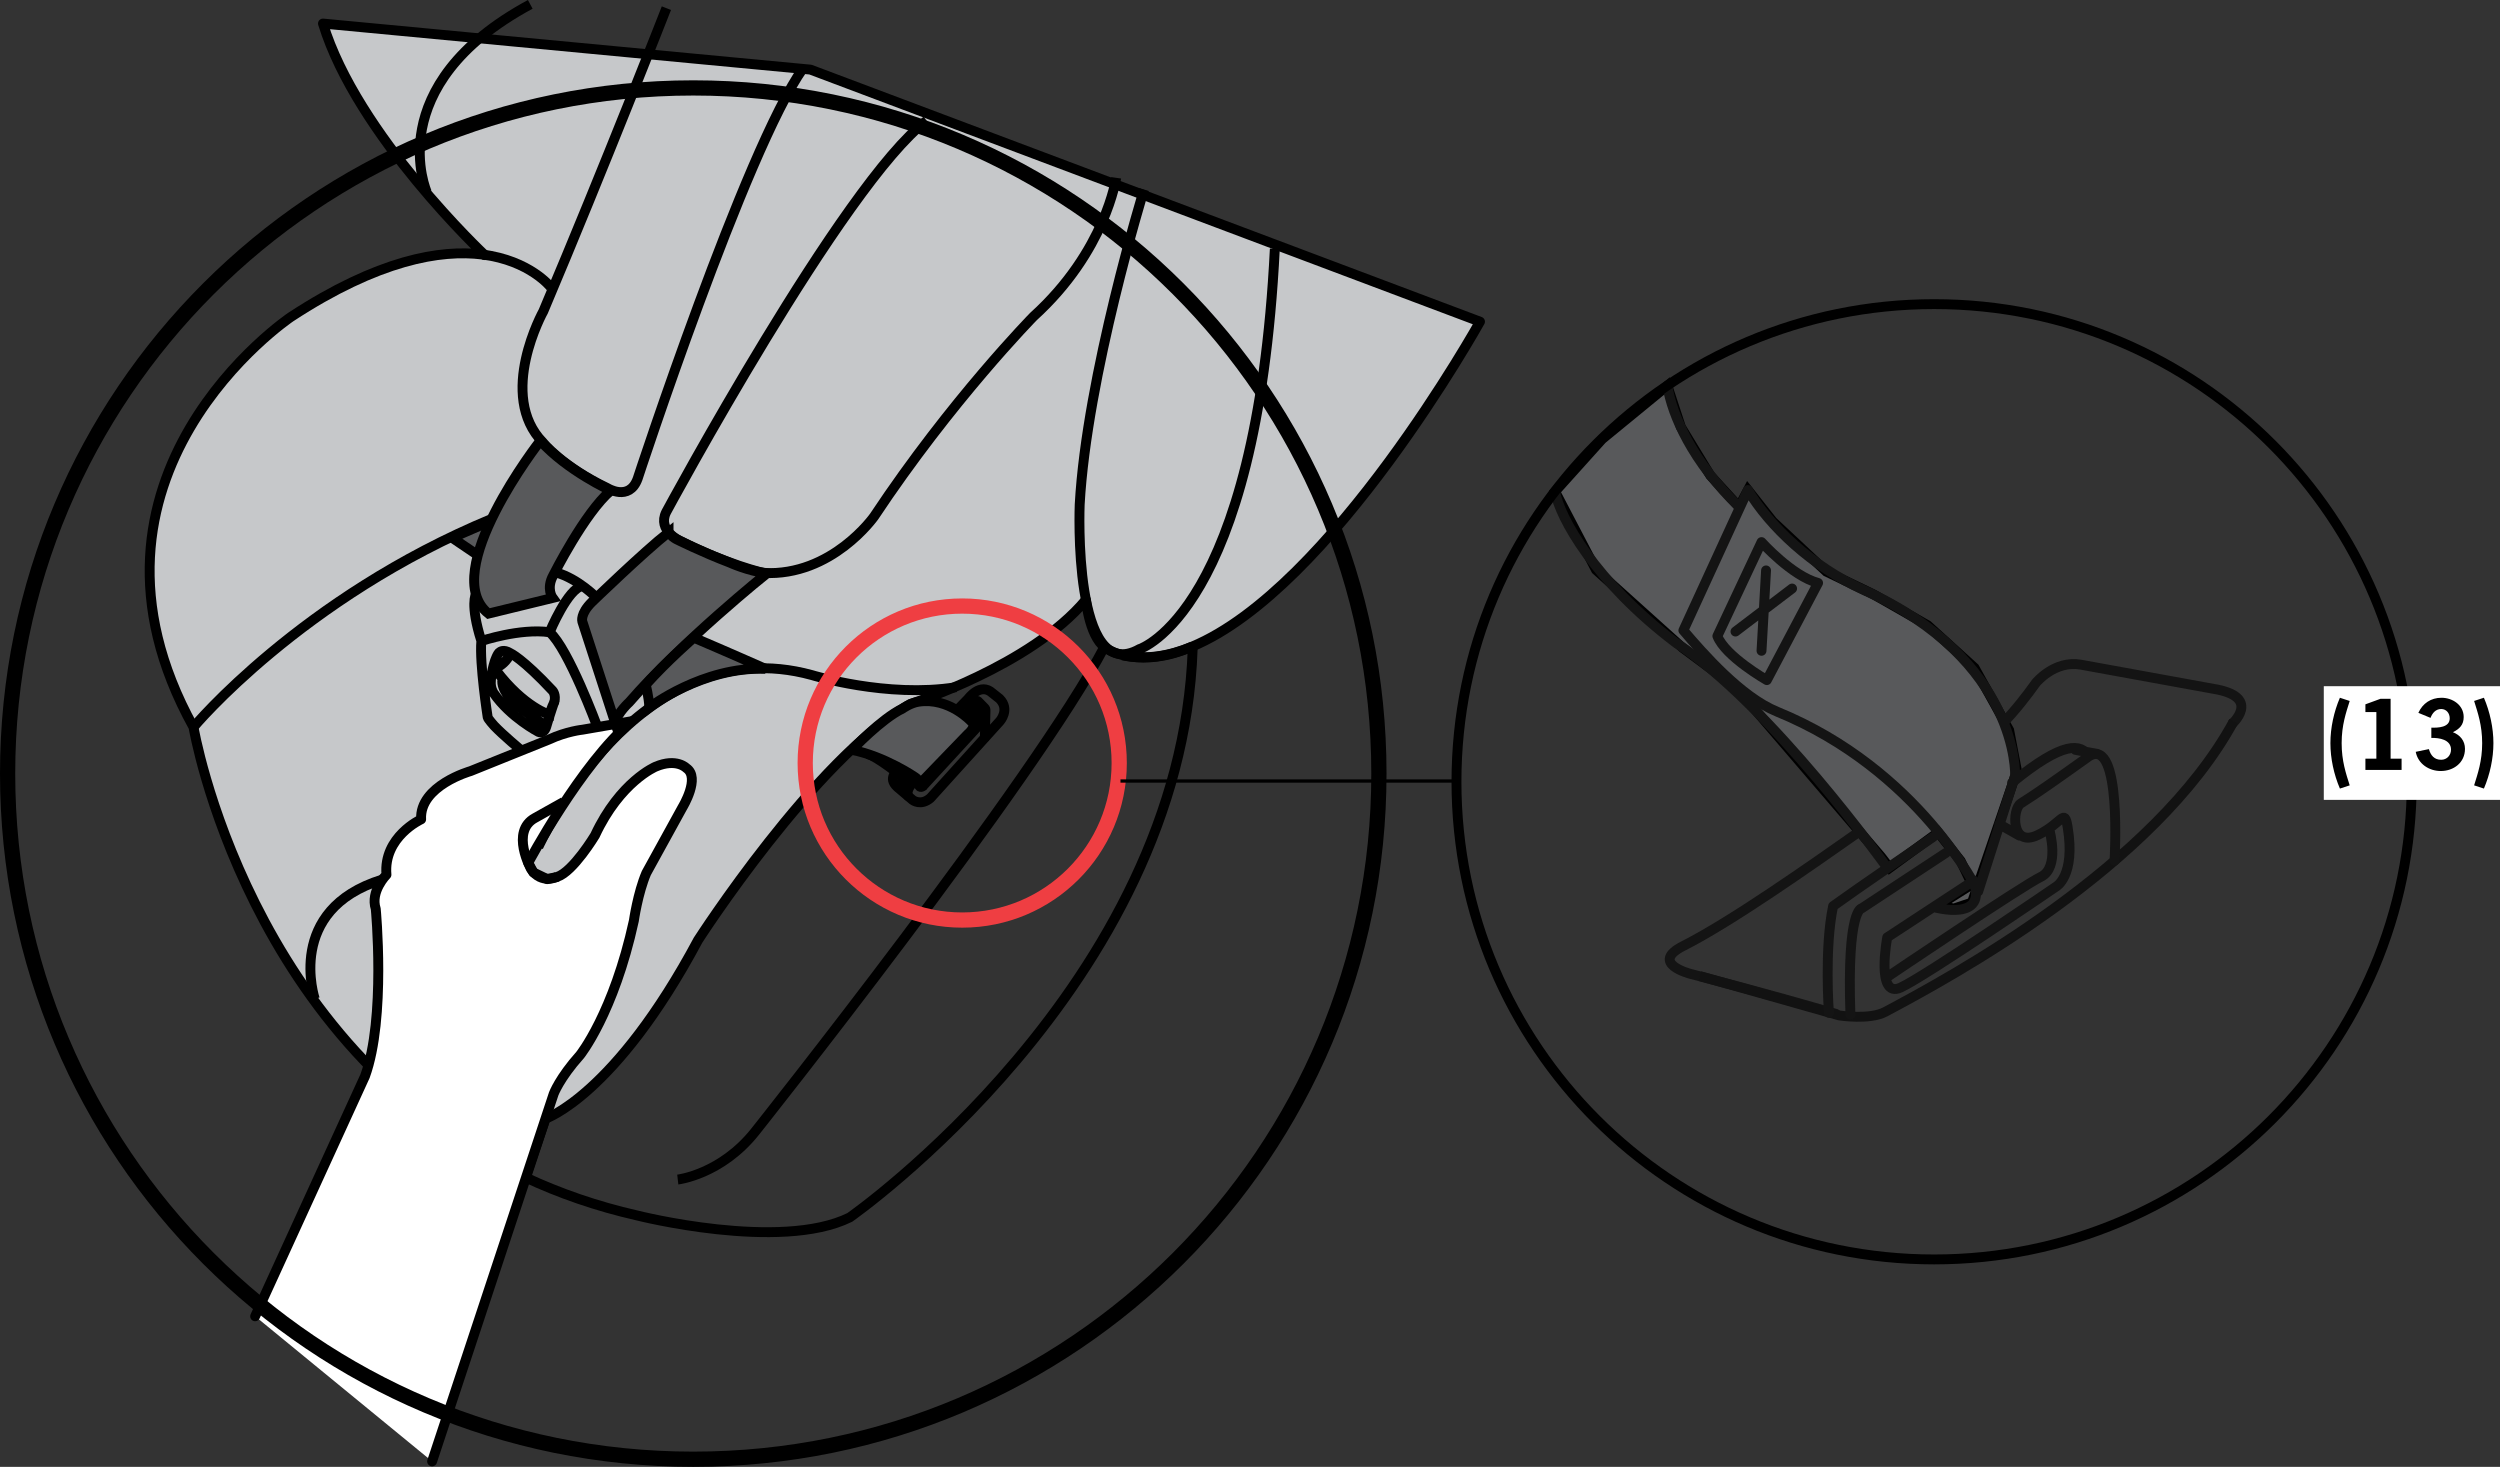 <?xml version="1.0" encoding="UTF-8"?>
<!DOCTYPE svg PUBLIC "-//W3C//DTD SVG 1.1//EN" "http://www.w3.org/Graphics/SVG/1.1/DTD/svg11.dtd">
<!-- Creator: CorelDRAW 2017 -->
<svg xmlns="http://www.w3.org/2000/svg" xml:space="preserve" width="57.92mm" height="33.984mm" version="1.1" style="shape-rendering:geometricPrecision; text-rendering:geometricPrecision; image-rendering:optimizeQuality; fill-rule:evenodd; clip-rule:evenodd"
viewBox="0 0 2167.31 1271.64"
 xmlns:xlink="http://www.w3.org/1999/xlink">
 <rect x="0" y="0" width="2167.31" height="1271.64" fill="#333333" stroke="none"/>
 <defs>
  <style type="text/css">
   <![CDATA[
    .str2 {stroke:black;stroke-width:13.2;stroke-miterlimit:4}
    .str3 {stroke:#EF3E42;stroke-width:13.2;stroke-miterlimit:4}
    .str8 {stroke:black;stroke-width:8.58;stroke-miterlimit:4}
    .str1 {stroke:black;stroke-width:8.58;stroke-miterlimit:4}
    .str7 {stroke:#121212;stroke-width:8.58;stroke-miterlimit:4}
    .str5 {stroke:#141414;stroke-width:8.58;stroke-miterlimit:4}
    .str4 {stroke:black;stroke-width:2.85;stroke-miterlimit:4}
    .str0 {stroke:black;stroke-width:8.58;stroke-linecap:round;stroke-linejoin:round;stroke-miterlimit:4}
    .str6 {stroke:#141414;stroke-width:8.58;stroke-linecap:round;stroke-linejoin:round;stroke-miterlimit:4}
    .fil1 {fill:none;fill-rule:nonzero}
    .fil4 {fill:black;fill-rule:nonzero}
    .fil3 {fill:#58595B;fill-rule:nonzero}
    .fil0 {fill:#C6C8CA;fill-rule:nonzero}
    .fil2 {fill:white;fill-rule:nonzero}
   ]]>
  </style>
 </defs>
 <g id="Слой_x0020_1">
  <path class="fil0" d="M941.41 519.98c-47.92,57.51 -152.27,90.3 -152.27,90.3 -82.53,46.85 -184,204.79 -184,204.79 -72.01,134.71 -132.28,154.75 -132.28,154.75l-17.28 50.92c-241.2,-112.73 -287.83,-390.37 -287.83,-390.37 -120.61,-217.81 84.34,-355.54 84.34,-355.54 75.88,-49.73 129.98,-58.73 166.12,-54.18l2.13 0.53c0,0 -110.87,-104.01 -140.35,-200.77l422.62 39.93 580.44 218.52c0,0 -128.51,231.26 -249.72,281.74 -44.6,19.53 -72.13,2.77 -72.13,2.77 -16.57,-7.34 -19.79,-43.4 -19.79,-43.4z"/>
  <path class="fil1 str0" d="M941.41 519.98c-47.92,57.51 -152.27,90.3 -152.27,90.3 -82.53,46.85 -184,204.79 -184,204.79 -72.01,134.71 -132.28,154.75 -132.28,154.75l-17.28 50.92c-241.2,-112.73 -287.83,-390.37 -287.83,-390.37 -120.61,-217.81 84.34,-355.54 84.34,-355.54 75.88,-49.73 129.98,-58.73 166.12,-54.18l2.13 0.53c0,0 -110.87,-104.01 -140.35,-200.77l422.62 39.93 580.44 218.52c0,0 -128.51,231.26 -249.72,281.74 -44.6,19.53 -72.13,2.77 -72.13,2.77 -16.57,-7.34 -19.79,-43.4 -19.79,-43.4z"/>
  <path class="fil1 str1" d="M1033.97 562.23c-9.78,292.58 -297.28,493.16 -297.28,493.16 -60.34,29.78 -184.41,-1.69 -184.41,-1.69 -35.29,-8.04 -67.43,-19.29 -96.71,-32.96m-37.36 -800.09c41.37,5.23 59.2,28.24 59.2,28.24m480.18 311.58c-59.57,114.24 -302.93,420.56 -302.93,420.56 -29.53,37.22 -67.08,41.54 -67.08,41.54m-160.73 -573c-165.63,68.5 -259.1,180.8 -259.1,180.8m614.13 33.64l-3.47 4.19c0,0 -9.44,5.85 -0.49,14.09l13.36 11.31c0,0 7.02,5.36 15.29,-1.75l60.26 -66.69c0,0 8.98,-10.06 -0.28,-19.42l-6.19 -4.91c-10.43,-9.59 -20.88,4.79 -20.88,4.79l-9.45 9.74m275.15 -399.73c-15.75,315.09 -117.33,347.06 -117.33,347.06 -58.37,32.72 -51.84,-125.3 -51.84,-125.3 6.05,-111.13 55.79,-273.08 55.79,-273.08m-18.65 403.85c19.46,3.83 39.66,0.99 60.17,-7.55m-204.41 35.09c-59.98,9.67 -125.09,-10.47 -125.09,-10.47 -151.27,-41.57 -237.14,149.05 -237.14,149.05"/>
  <path class="fil2" d="M221.18 1141.12l95.26 -208.17c18.31,-50.31 9.31,-145.02 9.31,-145.02 -4.94,-15.29 9.28,-29.61 9.28,-29.61 -2.89,-32.95 30.06,-48.01 30.06,-48.01 -1.64,-29.25 42.86,-41.83 42.86,-41.83l67.92 -27.36c15.36,-7.17 29.16,-8.54 29.16,-8.54l42.56 -7.37c-43.77,36.54 -89.63,122.75 -89.63,122.75l4.42 8.36 12.08 5.83 8.6 -1.99c13.87,-4.53 32.75,-35.93 32.75,-35.93 21.82,-46.82 52.53,-59.57 52.53,-59.57 18.23,-7.71 26.68,1.2 26.68,1.2 12.41,8.25 -3.3,33.9 -3.3,33.9l-31.43 57.13c-7.43,17.5 -10.78,41.28 -10.78,41.28 -17.52,80.29 -46.64,116.48 -46.64,116.48 -17.92,20.05 -22.89,33.66 -22.89,33.66l-105.39 318.58 -153.38 -125.76z"/>
  <path class="fil1 str0" d="M221.18 1141.12l95.26 -208.17c18.31,-50.31 9.31,-145.02 9.31,-145.02 -4.94,-15.29 9.28,-29.61 9.28,-29.61 -2.89,-32.95 30.06,-48.01 30.06,-48.01 -1.64,-29.25 42.86,-41.83 42.86,-41.83l67.92 -27.36c15.36,-7.17 29.16,-8.54 29.16,-8.54l42.56 -7.37c-43.77,36.54 -89.63,122.75 -89.63,122.75l4.42 8.36 12.08 5.83 8.6 -1.99c13.87,-4.53 32.75,-35.93 32.75,-35.93 21.82,-46.82 52.53,-59.57 52.53,-59.57 18.23,-7.71 26.68,1.2 26.68,1.2 12.41,8.25 -3.3,33.9 -3.3,33.9l-31.43 57.13c-7.43,17.5 -10.78,41.28 -10.78,41.28 -17.52,80.29 -46.64,116.48 -46.64,116.48 -17.92,20.05 -22.89,33.66 -22.89,33.66l-105.39 318.58"/>
  <path class="fil1 str1" d="M488.6 695.18l-24.71 13.86c-21.81,11.72 -3.43,44.49 -3.43,44.49 8.96,13.36 22.59,6.61 22.59,6.61m320.23 -655.53c-71.88,54.02 -225.72,339.28 -225.72,339.28 -8.08,16.17 12.22,25.04 12.22,25.04 40.33,20.55 72.26,27.78 72.26,27.78 59.17,3.14 95.79,-48.99 95.79,-48.99 66.82,-100.71 138.11,-173.32 138.11,-173.32 62.54,-56.66 71.71,-120.25 71.71,-120.25m-271.34 -95.1c-50.03,70.78 -143.53,355.95 -143.53,355.95 -7.33,20.13 -26.44,8.03 -26.44,8.03 -38.85,-18.56 -55.56,-39.35 -55.56,-39.35 -40.21,-41.1 0.27,-113.88 0.27,-113.88 52.83,-124.94 106.67,-262.73 106.67,-262.73m-95.5 489.25c19.13,5.46 34.84,21.74 34.84,21.74m-57.36 -514.29c-130.85,70.65 -89.61,162.95 -89.61,162.95m-38.81 595.82c-84.53,26.2 -58.36,103.51 -58.36,103.51"/>
  <path class="fil2" d="M751.91 653.58c8.07,1.82 31.81,20.91 31.81,20.91l3.87 -4.22c0,0 3.05,1.73 -7.51,-4.78 -10.57,-6.5 -28.17,-11.91 -28.17,-11.91z"/>
  <path class="fil1 str1" d="M751.91 653.58c8.07,1.82 31.81,20.91 31.81,20.91l3.87 -4.22c0,0 3.05,1.73 -7.51,-4.78 -10.57,-6.5 -28.17,-11.91 -28.17,-11.91z"/>
  <polygon class="fil3" points="391.93,466.22 414.72,481.62 426.11,451.38 "/>
  <polygon class="fil1 str1" points="391.93,466.22 414.72,481.62 426.11,451.38 "/>
  <path class="fil1 str1" d="M505.12 507.99c-12.75,1.66 -28.64,40.08 -28.64,40.08 -25.91,-3.6 -59.18,7.64 -59.18,7.64 -10.09,-32.2 -4.69,-40.58 -4.69,-40.58m63.87 32.94c16.21,14.16 41.21,81.61 41.21,81.61m-75.39 -63.52c-2.36,7.35 -9.5,11.38 -9.5,11.38 -2.64,0.3 -2.64,3.78 -2.64,3.78 24.1,31.84 46.37,38.36 46.37,38.36 0.98,-5.34 3.97,-10.77 3.97,-10.77 1.78,-6.63 -1.44,-10.11 -1.44,-10.11 -26.36,-28.23 -36.76,-32.63 -36.76,-32.63zm0 0c-5.77,-3.62 -8.86,-0.95 -8.86,-0.95 -2.07,0.77 -4.53,8.22 -4.53,8.22 -3.2,10.22 -3.38,16.98 -3.38,16.98 -0.57,6.32 2.48,10.52 2.48,10.52 14.4,20.91 38.85,33.59 38.85,33.59 4.81,2.06 6.59,-4.17 6.59,-4.17 3.08,-10.68 7.72,-23.99 7.72,-23.99m-63.88 -50.65c-1.7,19.75 5.5,66.03 5.5,66.03 0.04,1.26 5.7,7.54 5.7,7.54 7.17,7.56 23.32,21.15 23.32,21.15m-16.26 -61.41c-1.37,8.88 8.43,18.08 8.43,18.08 11.3,10.8 29.49,22.22 29.49,22.22"/>
  <path class="fil1 str0" d="M846.46 618.6l2.72 -2.36c5.54,-5.53 5.16,-0.2 5.16,-0.2l-0.54 23.21m-66.53 50.81c-2.32,-6.07 4.79,-12.12 4.79,-12.12l5.32 -5.78 42.68 -46.48m13.44 -11.93l-5.68 -5.8c-0.24,-0.21 -0.54,-0.36 -0.94,-0.38 -0.83,-0.04 -2.03,0.52 -3.85,2.39l-2.55 2.77m5.98 5.87l-5.99 -5.83 -0.4 6.77m-0.03 5.6l-5.7 -5.81 -44.96 48.97 -3.34 3.64c0,0 -7.47,6.71 -4.78,12.11"/>
  <path class="fil1 str1" d="M801.47 674.34l-4.08 4.34c-1.57,1.09 -0.48,2.65 -0.48,2.65 1.27,2.13 3.37,-0.11 3.37,-0.11"/>
  <path class="fil1 str0" d="M846.08 625.8l3.29 -3.56c1.74,-1.86 1.68,1.11 1.68,1.11 0.29,2.79 -2.85,5.8 -2.85,5.8l-47.9 52.08m1.19 -6.88l38.4 -41.79m0.16 -6.92l-0.16 6.59m6.65 -13.82l-0.45 7.41 -6.01 -6.27m2.2 2.45l-2.55 2.77"/>
  <path class="fil3" d="M579.58 461.51c-21.68,17.11 -66.45,60.42 -66.45,60.42 -10.34,10.22 -8.33,16.82 -8.33,16.82l28.42 87.58c2.44,-8.66 12.3,-17.58 12.3,-17.58 45.58,-52.54 119.35,-111.74 119.35,-111.74 -16.37,-1.98 -32.12,-9.23 -32.12,-9.23 -24.23,-9.2 -46.56,-20.41 -46.56,-20.41 -4.16,-2.27 -6.61,-5.85 -6.61,-5.85z"/>
  <path class="fil1 str1" d="M579.58 461.51c-21.68,17.11 -66.45,60.42 -66.45,60.42 -10.34,10.22 -8.33,16.82 -8.33,16.82l28.42 87.58c2.44,-8.66 12.3,-17.58 12.3,-17.58 45.58,-52.54 119.35,-111.74 119.35,-111.74 -16.37,-1.98 -32.12,-9.23 -32.12,-9.23 -24.23,-9.2 -46.56,-20.41 -46.56,-20.41 -4.16,-2.27 -6.61,-5.85 -6.61,-5.85z"/>
  <path class="fil3" d="M529.52 425.29c-22.73,19.3 -49.87,73.42 -49.87,73.42 -6.44,11.63 -0.54,19.66 -0.54,19.66l-55.66 13.57c-44.51,-35.32 44.97,-149.84 44.97,-149.84 23.34,26 61.11,43.19 61.11,43.19z"/>
  <path class="fil1 str1" d="M529.52 425.29c-22.73,19.3 -49.87,73.42 -49.87,73.42 -6.44,11.63 -0.54,19.66 -0.54,19.66l-55.66 13.57c-44.51,-35.32 44.97,-149.84 44.97,-149.84 23.34,26 61.11,43.19 61.11,43.19z"/>
  <path class="fil3" d="M601.47 552.82c28.14,11.97 62.1,27 62.1,27 -54.27,-2.1 -100.66,33.49 -100.66,33.49 -0.34,-9.07 -3.11,-19.7 -3.11,-19.7 18.48,-20.7 41.67,-40.79 41.67,-40.79z"/>
  <path class="fil1 str1" d="M601.47 552.82c28.14,11.97 62.1,27 62.1,27 -54.27,-2.1 -100.66,33.49 -100.66,33.49 -0.34,-9.07 -3.11,-19.7 -3.11,-19.7 18.48,-20.7 41.67,-40.79 41.67,-40.79z"/>
  <path class="fil3" d="M738.58 650.06c28.57,5.73 54.55,23.6 54.55,23.6 4.78,2.97 3.52,6.69 3.52,6.69l42.34 -43.89c0,0 8.5,-6.9 3.26,-10.8 0,0 -19.44,-21.43 -46.01,-17.32 -7.04,1.09 -13.78,5.94 -13.78,5.94 -18.47,8.86 -43.87,35.77 -43.87,35.77z"/>
  <path class="fil1 str1" d="M738.58 650.06c28.57,5.73 54.55,23.6 54.55,23.6 4.78,2.97 3.52,6.69 3.52,6.69l42.34 -43.89c0,0 8.5,-6.9 3.26,-10.8 0,0 -19.44,-21.43 -46.01,-17.32 -7.04,1.09 -13.78,5.94 -13.78,5.94 -18.47,8.86 -43.87,35.77 -43.87,35.77z"/>
  <path class="fil1 str2" d="M1195.41 670.63c0,328.27 -266.12,594.41 -594.4,594.41 -328.27,0 -594.41,-266.14 -594.41,-594.41 0,-328.27 266.14,-594.41 594.41,-594.41 328.27,0 594.4,266.14 594.4,594.41z"/>
  <path class="fil1 str3" d="M834.16 797.61c75.18,0 136.11,-60.94 136.11,-136.11 0,-75.18 -60.93,-136.11 -136.11,-136.11 -75.17,0 -136.11,60.93 -136.11,136.11 0,75.17 60.93,136.11 136.11,136.11z"/>
  <line class="fil1 str4" x1="971.37" y1="677.08" x2="1264.49" y2= "677.08" />
  <polygon class="fil3" points="1348.12,426.07 1388.9,380.71 1445.45,334.34 1457.22,370.2 1482.75,412.25 1507.61,439.37 1515.32,424.81 1536.81,452.04 1583.35,495.59 1623.92,515.12 1671.22,542.15 1711.76,578.94 1741.79,633 1748.55,668.3 1709.51,782.42 1693.75,787.69 1680.97,784.67 1709.51,766.66 1699.76,746.38 1680.22,721.6 1638.18,752.38 1630.67,742.62 1505.27,596.21 1458.73,561.66 1383.64,494.09 "/>
  <polygon class="fil1 str1" points="1348.12,426.07 1388.9,380.71 1445.45,334.34 1457.22,370.2 1482.75,412.25 1507.61,439.37 1515.32,424.81 1536.81,452.04 1583.35,495.59 1623.92,515.12 1671.22,542.15 1711.76,578.94 1741.79,633 1748.55,668.3 1709.51,782.42 1693.75,787.69 1680.97,784.67 1709.51,766.66 1699.76,746.38 1680.22,721.6 1638.18,752.38 1630.67,742.62 1505.27,596.21 1458.73,561.66 1383.64,494.09 "/>
  <path class="fil1 str5" d="M1736.03 627.31c11.05,-11.29 21.24,-24.51 28.89,-35.26 0,0 16.01,-19.88 38.97,-15.85l118.65 21.62c37.61,7.8 12.12,30.11 12.12,30.11"/>
  <path class="fil1 str6" d="M1611.59 721.14c-42.39,29.73 -110.74,77.94 -152.34,98.95 -29.58,14.93 5.98,24.09 5.98,24.09 61.33,16.03 102.72,27.8 126.33,34.74"/>
  <path class="fil1 str7" d="M1936.51 625.22c-68.46,126.25 -245.29,221.7 -302.21,252.01 -13.46,7.17 -39.74,3.08 -39.74,3.08 -20.63,-6.01 -120.85,-34.12 -120.85,-34.12"/>
  <path class="fil1 str5" d="M1635.8 751.94c0,0 -100.44,-140.85 -183.17,-194.83"/>
  <path class="fil1 str6" d="M1636.52 846.69c0,0 116.17,-78.5 132.71,-86.49 16.54,-7.96 7.63,-39.93 7.63,-39.93m-69.54 45.63l-71.22 46.71c0,0 -10.15,53.53 11.54,43.57 21.67,-9.95 134.76,-87.48 134.76,-87.48 0,0 17.07,-9.01 10.12,-51.47 -2.86,-17.56 -4.48,-3.64 -25.85,6.65 -23.68,11.41 -22.23,-22.68 -14.84,-27.33 13.93,-8.74 30.53,-20.46 59.13,-40.88m-206.79 223.79c-3.21,-92.22 9.81,-92.02 9.81,-92.02l72.97 -48.05m-101.42 138.65c0,0 -4.15,-55.62 3.64,-92.52 22.1,-15.95 61.46,-42.78 86.75,-59.98m-168.33 -286.17c-40.25,-39.11 -57.97,-79.1 -62.16,-105.04m13.94 212.18c16.69,19.63 49.95,57.69 81.13,70.41 123.58,50.44 174.47,155.9 174.47,155.9 1.14,-3.17 31.97,-100.41 31.97,-100.41 0,0 3.94,-99.89 -131.47,-161.03 -44.22,-19.99 -81.52,-55.18 -100.18,-86.58l-55.93 121.71zm-111.27 -120.46c4.03,22.6 34.46,77.93 104.51,131.06m380.53 189.02c0,0 6.71,-108.47 -22.19,-90.46 -6.6,-10.85 -21.73,-13.98 -66.56,22.78m-33.83 84.47c13.76,36.85 -33.54,23.65 -33.54,23.65m141.43 -132.97l-19.18 -3.51m-48.55 74.32l-17.55 -9.9"/>
  <path class="fil1 str8" d="M2090.82 677.73c0,228.69 -185.4,414.09 -414.08,414.09 -228.7,0 -414.09,-185.4 -414.09,-414.09 0,-228.69 185.39,-414.08 414.09,-414.08 228.68,0 414.08,185.39 414.08,414.08z"/>
  <path class="fil1 str6" d="M1527.1 469.96l-38.27 81.47c6.86,17.66 42.89,38.17 42.89,38.17l44.43 -84.23c-22.68,-6.02 -49.05,-35.42 -49.05,-35.42zm3.93 24.54l-3.93 69.69m-22.57 -16.69l49.08 -37.29"/>
  <polygon class="fil2" points="2014.55,693.42 2167.31,693.42 2167.31,594.88 2014.55,594.88 "/>
  <path class="fil4" d="M2028.52 604.89c-5.23,12.19 -8.24,26.13 -8.24,39.36 0,13.22 3.01,27.17 8.24,39.38l8.49 -2.78c-3.19,-10.22 -6.98,-20.99 -6.98,-36.6 0,-15.6 3.79,-26.36 6.98,-36.57l-8.49 -2.78zm43.96 0.94l-8.87 0 -12.98 4.76 0 6.74 9.5 0 0 40.39 -9.5 0 0 9.74 31.36 0 0 -9.74 -9.52 0 0 -51.89zm35.32 33.9c6.74,-0.22 17.04,1.35 17.04,10.15 0,4.92 -3.64,8.78 -8.49,8.78 -6.08,0 -9.09,-3.79 -10.69,-9.25l-11.41 2.36c1.98,10.4 11.5,16.64 21.71,16.64 11.09,0 20.99,-7.21 20.99,-19.24 0,-6.96 -4.2,-11.97 -10.46,-14.41 5.7,-2.85 9.34,-6.33 9.34,-13.16 0,-10.53 -9.81,-16.7 -19.24,-16.7 -9.12,0 -16.32,4.83 -20.05,13.07l10.55 4.36c1.57,-4.2 4.51,-7.68 9.25,-7.68 4.45,0 7.39,3.64 7.39,8.08 0,7.99 -10.15,8.24 -15.94,8.08l0 8.94zm37.07 -32.06c3.17,10.22 6.98,20.97 6.98,36.57 0,15.6 -3.82,26.38 -6.98,36.6l8.49 2.78c5.21,-12.21 8.24,-26.16 8.24,-39.38 0,-13.22 -3.03,-27.17 -8.24,-39.36l-8.49 2.78z"/>
 </g>
</svg>
